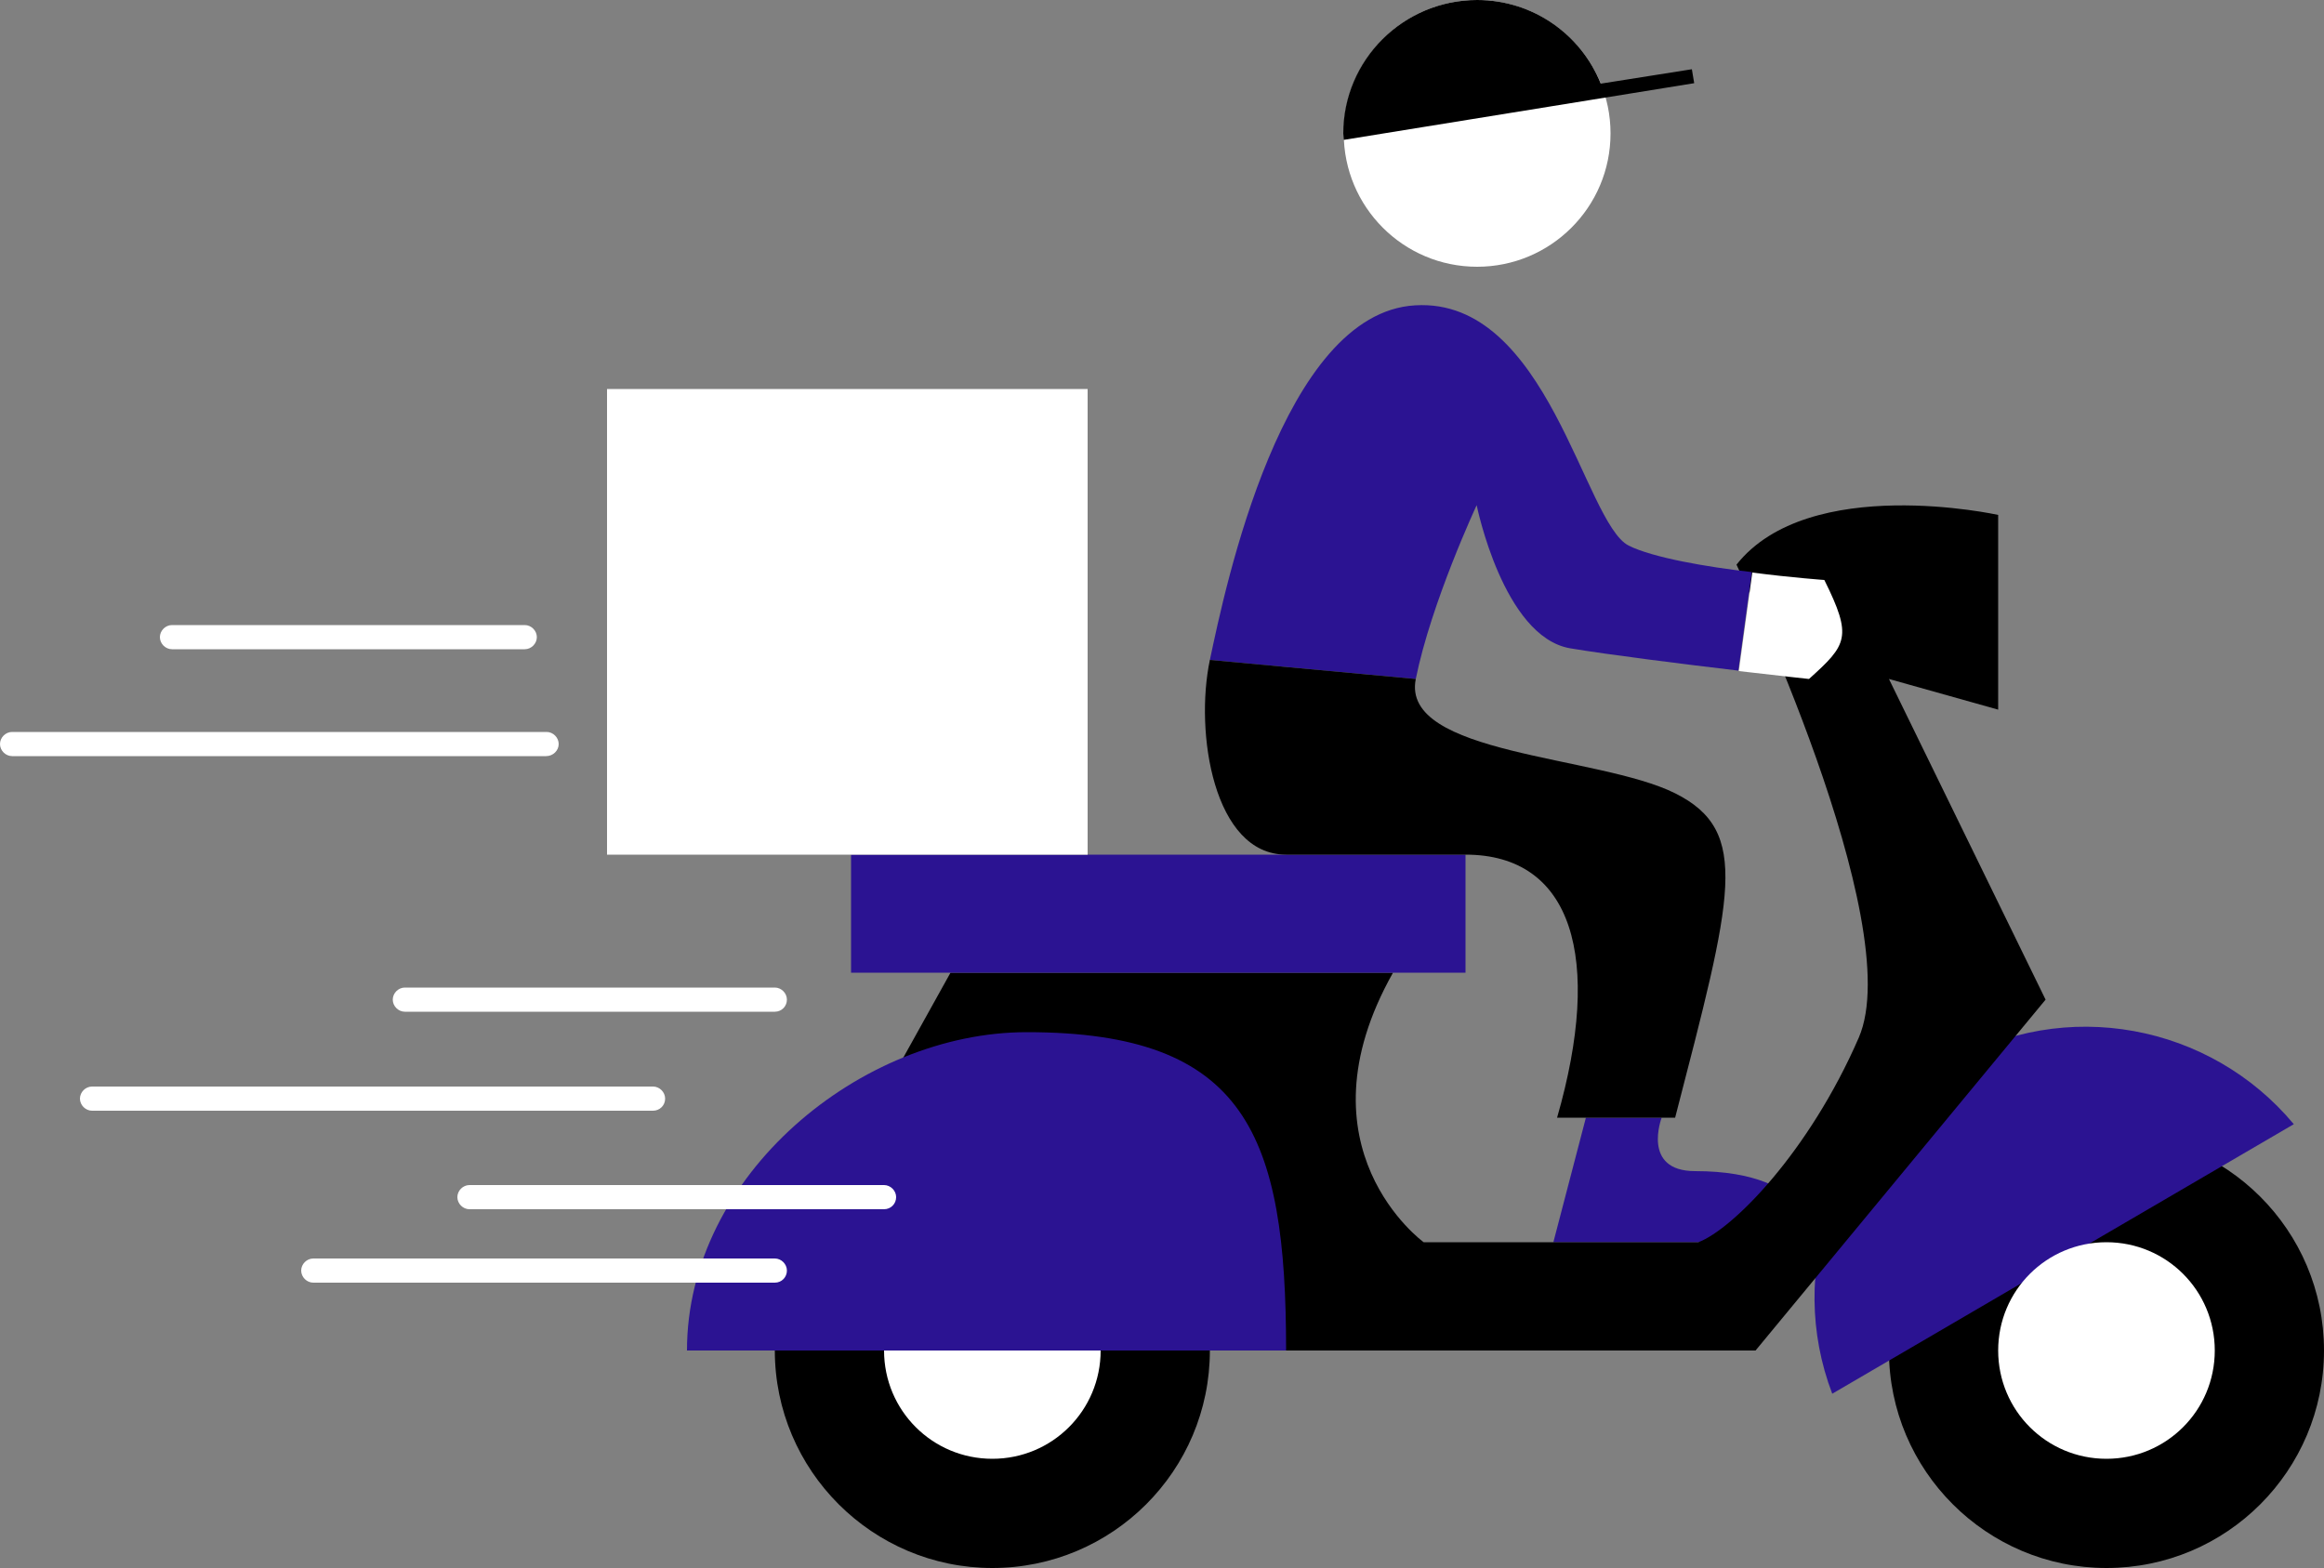 <?xml version="1.0" encoding="UTF-8" standalone="no"?><svg xmlns="http://www.w3.org/2000/svg" xmlns:xlink="http://www.w3.org/1999/xlink" fill="#000000" height="337.4" preserveAspectRatio="xMidYMid meet" version="1" viewBox="0.0 0.0 500.0 337.4" width="500" zoomAndPan="magnify"><rect x="0.0" y="0.0" width="500.0" height="337.4" fill="#808080" stroke="none"/><g id="change1_1"><path d="M406.4,290.6c0-25.8,20.9-46.8,46.8-46.8c25.8,0,46.8,20.9,46.8,46.8c0,25.8-20.9,46.8-46.8,46.8 C427.4,337.4,406.4,316.4,406.4,290.6z M213.5,337.4c25.8,0,46.8-20.9,46.8-46.8c0-25.8-20.9-46.8-46.8-46.8s-46.8,20.9-46.8,46.8 C166.7,316.4,187.7,337.4,213.5,337.4z" fill="#000000"/></g><g id="change2_1"><path d="M357.5,240.5c0,0-4.4,11.5,7.2,11.5c26.2,0,26,15.3,26,15.3h-56.5l7-26.8H357.5z" fill="#2b1392"/></g><g id="change2_2"><path d="M394.2,299.9c-10-26.2,0.1-56.4,25.1-71c25-14.6,56.3-8.5,74.2,13L394.2,299.9z" fill="#2b1392"/></g><g id="change1_2"><path d="M299.7,209.3c-21.3,37.8,6.6,58,6.6,58h59.1c7.4-2.8,23.8-19.4,34.5-44s-26.3-101.8-26.3-101.8 c15.6-19.7,56.3-10.7,56.3-10.7v41.9l-23.5-6.6l33.7,69l-62.4,75.5H159.3l45.2-81.3H299.7z" fill="#000000"/></g><g id="change3_1"><path d="M429.9,290.6c0-12.9,10.4-23.3,23.3-23.3c12.9,0,23.3,10.4,23.3,23.3c0,12.9-10.4,23.3-23.3,23.3 C440.3,313.9,429.9,303.5,429.9,290.6z M213.5,313.9c12.9,0,23.3-10.4,23.3-23.3c0-12.9-10.4-23.3-23.3-23.3s-23.3,10.4-23.3,23.3 C190.2,303.5,200.6,313.9,213.5,313.9z" fill="#ffffff"/></g><g id="change2_3"><path d="M315.3,209.3H183.1v-25.4h132.2V209.3z M220.9,222.1c-35.6,0-73.1,30.7-73.1,68.5h128.9 C276.7,244.2,268.1,222.1,220.9,222.1z M350.4,117.4c-9.6-4.9-17.4-53.4-45.9-51.7c-28.6,1.6-40.9,60.7-44.2,76.3l44.3,4.1 c3.3-16.4,13.1-37.4,13.1-37.4s5.7,28.3,20.1,30.8c8.4,1.4,24.3,3.4,36.2,4.8l2.9-21.2C367.2,122,355.6,120,350.4,117.4z" fill="#2b1392"/></g><g id="change3_2"><path d="M346.5,28.7c0,15.9-12.9,28.7-28.7,28.7c-15.9,0-28.7-12.9-28.7-28.7S301.9,0,317.8,0 C333.6,0,346.5,12.9,346.5,28.7z M392.5,124.8c0,0-7-0.5-15.5-1.6l-2.9,21.2c8.6,1,15.1,1.7,15.1,1.7 C397.4,138.7,398.6,137.1,392.5,124.8z" fill="#ffffff"/></g><g id="change3_3"><path d="M234,183.9H130.6V83.7H234V183.9z M169.3,215.1c0-1.4-1.2-2.6-2.6-2.6H87.1c-1.4,0-2.6,1.2-2.6,2.6 s1.2,2.6,2.6,2.6h79.6C168.2,217.7,169.3,216.5,169.3,215.1z M143.1,236.4c0-1.4-1.2-2.6-2.6-2.6H19.8c-1.4,0-2.6,1.2-2.6,2.6 s1.2,2.6,2.6,2.6h120.7C141.9,239,143.1,237.9,143.1,236.4z M169.3,273.4c0-1.4-1.2-2.6-2.6-2.6H67.4c-1.4,0-2.6,1.2-2.6,2.6 c0,1.4,1.2,2.6,2.6,2.6h99.3C168.2,276,169.3,274.8,169.3,273.4z M192.8,257.6c0-1.4-1.2-2.6-2.6-2.6H101c-1.4,0-2.6,1.2-2.6,2.6 s1.2,2.6,2.6,2.6h89.2C191.7,260.2,192.8,259,192.8,257.6z M120.2,160.1c0-1.4-1.2-2.6-2.6-2.6H2.6c-1.4,0-2.6,1.2-2.6,2.6 s1.2,2.6,2.6,2.6h114.9C119,162.7,120.2,161.5,120.2,160.1z M115.5,137.1c0-1.4-1.2-2.6-2.6-2.6H37c-1.4,0-2.6,1.2-2.6,2.6 s1.2,2.6,2.6,2.6h75.9C114.3,139.7,115.5,138.5,115.5,137.1z" fill="#ffffff"/></g><g id="change1_3"><path d="M364.5,17.9l-75.4,12.2c0-0.5-0.1-0.9-0.1-1.4C289,12.9,301.9,0,317.8,0c12.1,0,22.4,7.5,26.6,18l19.6-3.1 L364.5,17.9z M260.3,142c-3.3,15.6,0.8,41.9,16.4,41.9h38.6c23,0,29.6,22.2,19.7,56.6h25.4c12.3-47.6,16.4-61.6,0-69.8 c-16.4-8.2-59.1-8.2-55.8-24.6L260.3,142L260.3,142z" fill="#000000"/></g></svg>